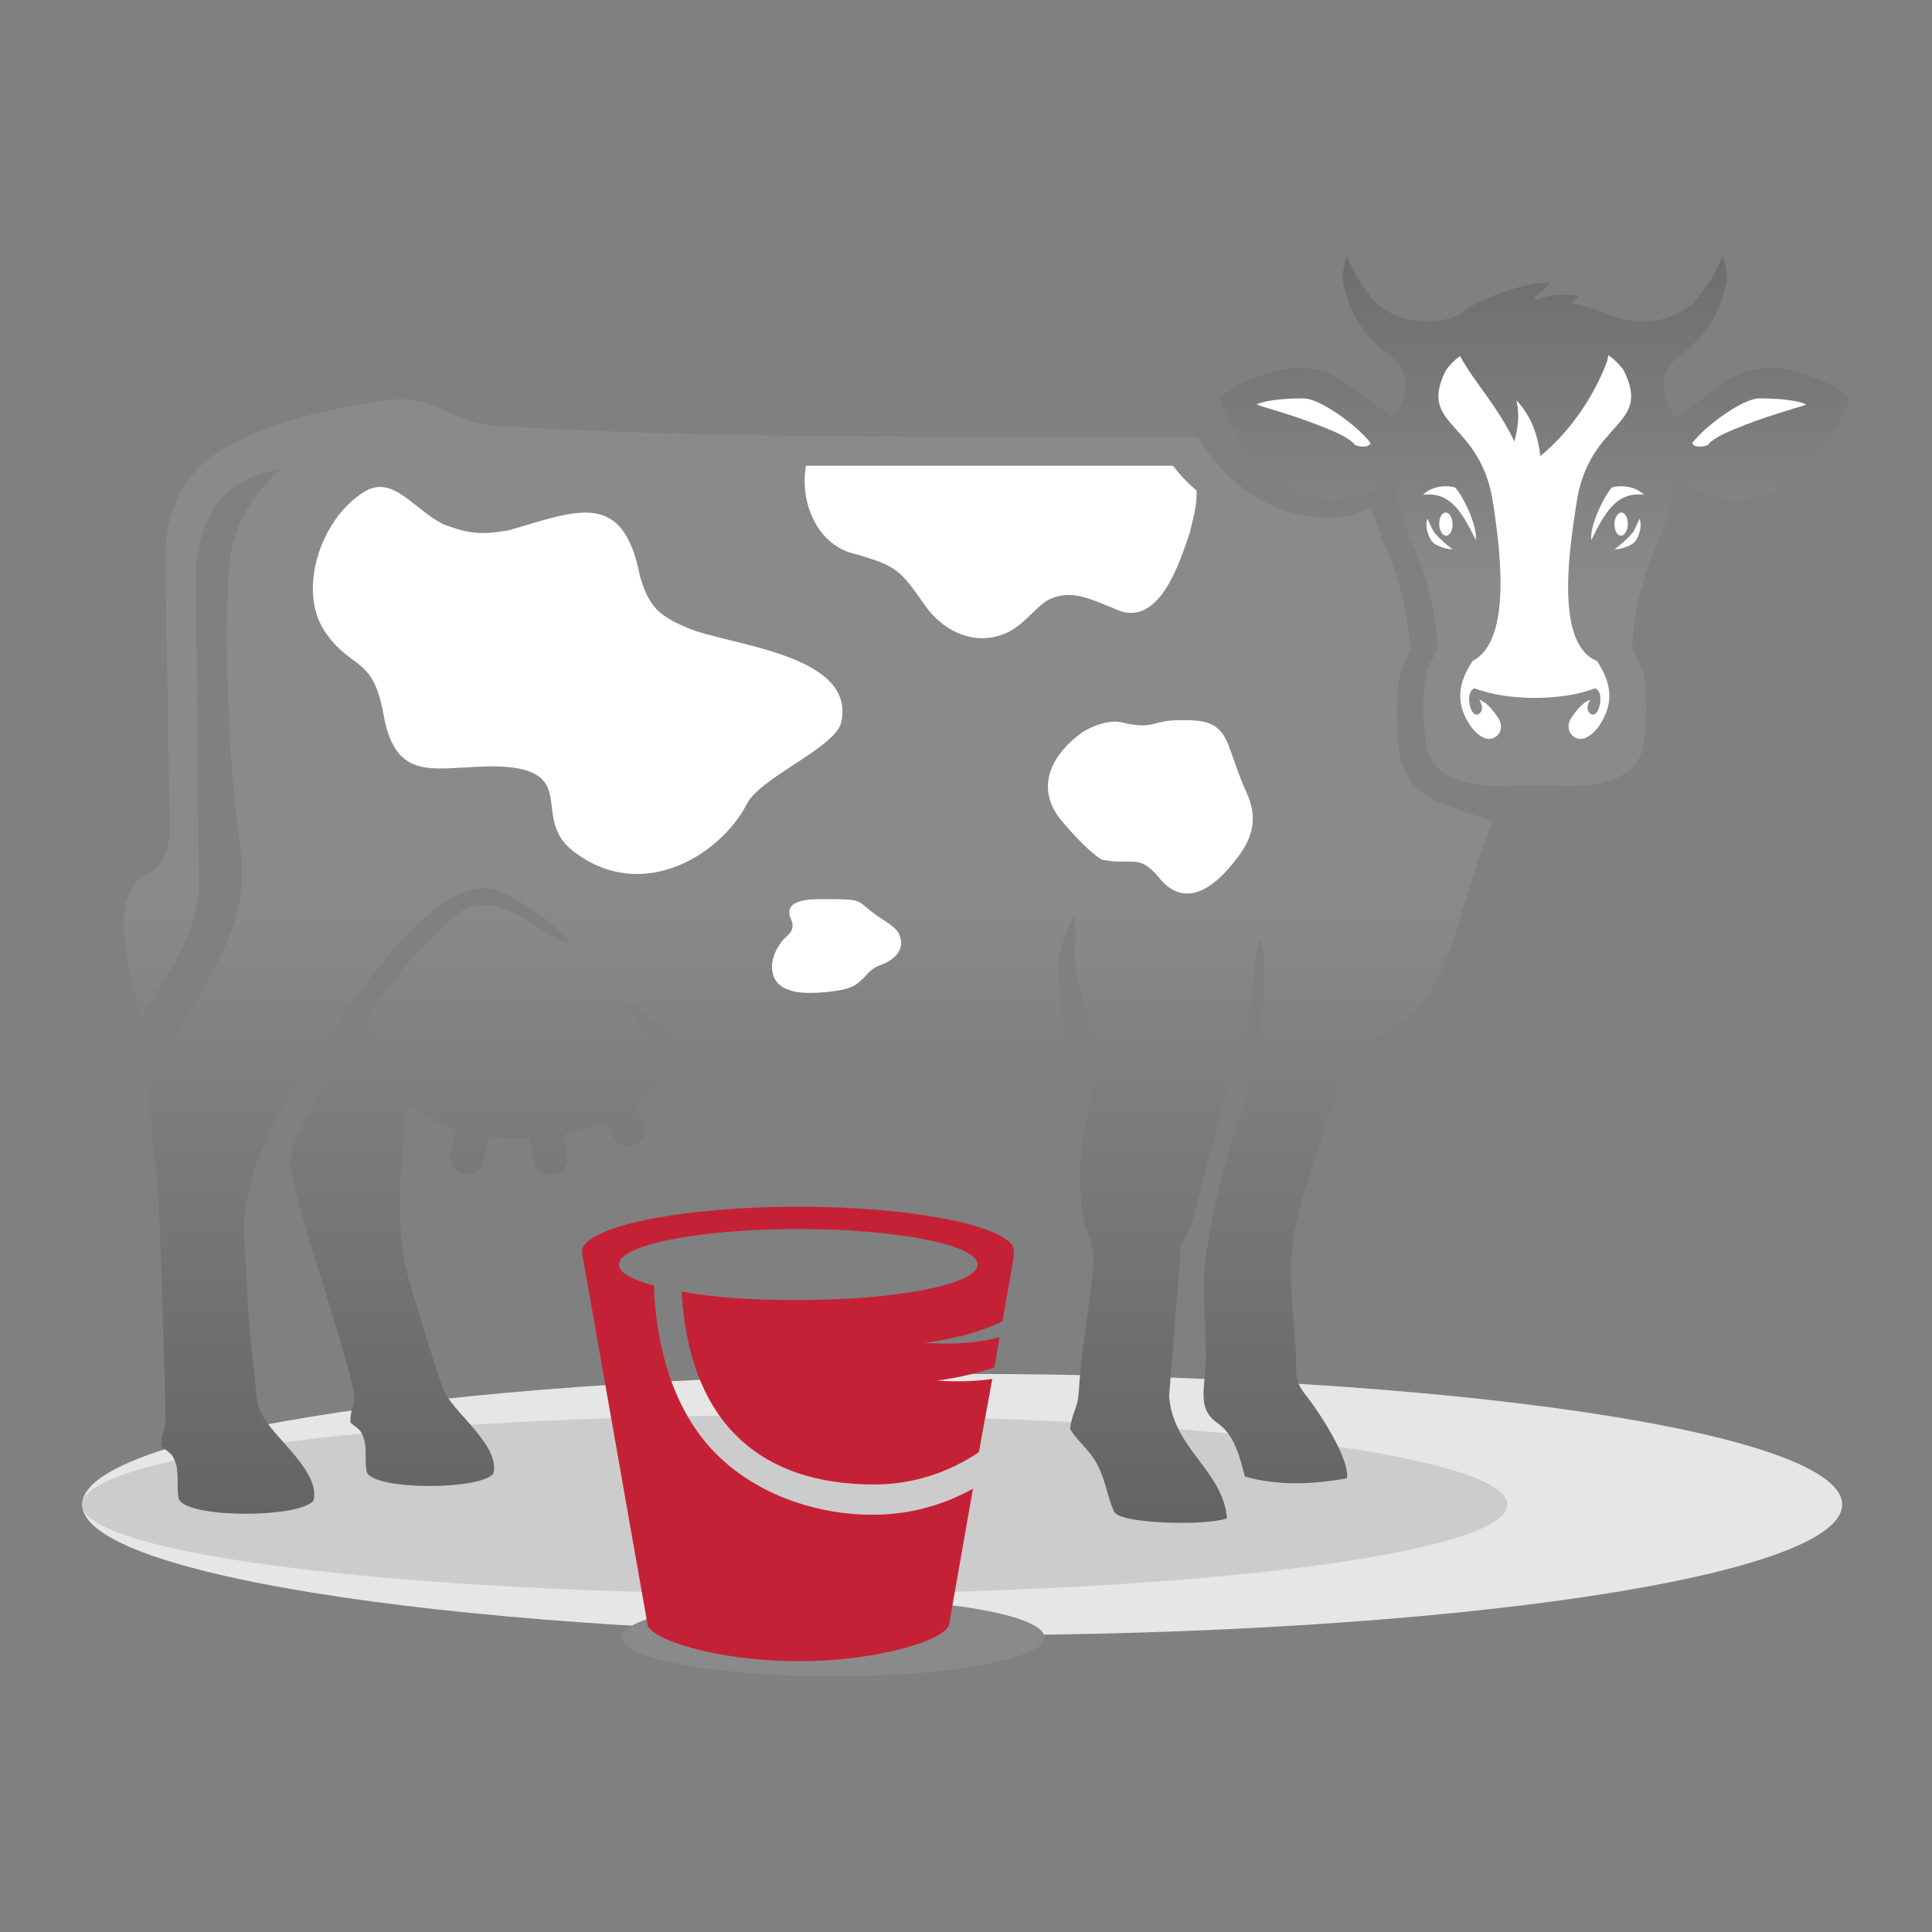 <?xml version="1.0" encoding="UTF-8"?> <!-- Creator: CorelDRAW 2019 (64-Bit) --> <svg xmlns="http://www.w3.org/2000/svg" xmlns:xlink="http://www.w3.org/1999/xlink" xml:space="preserve" width="300px" height="300px" style="shape-rendering:geometricPrecision; text-rendering:geometricPrecision; image-rendering:optimizeQuality; fill-rule:evenodd; clip-rule:evenodd" viewBox="0 0 300 300"><rect x="0" y="0" width="300" height="300" fill="#808080" stroke="none"/> <defs> <style type="text/css"> <![CDATA[ .fil0 {fill:none} .fil3 {fill:#8A8A8A} .fil7 {fill:#C52136} .fil2 {fill:#CCCCCC} .fil1 {fill:#E6E6E6} .fil6 {fill:white} .fil4 {fill:url(#id0)} .fil5 {fill:url(#id1)} ]]> </style> <linearGradient id="id0" gradientUnits="userSpaceOnUse" x1="106.19" y1="139.26" x2="106.19" y2="290.51"> <stop offset="0" style="stop-opacity:1; stop-color:#8A8A8A"></stop> <stop offset="0.702" style="stop-opacity:1; stop-color:#606060"></stop> <stop offset="1" style="stop-opacity:1; stop-color:#363636"></stop> </linearGradient> <linearGradient id="id1" gradientUnits="userSpaceOnUse" xlink:href="#id0" x1="233.48" y1="90.89" x2="233.48" y2="-16.86"> </linearGradient> </defs> <g id="Слой_x0020_1">  <rect class="fil0" width="300" height="300"></rect> <g id="_2973490038352"> <path class="fil1" d="M149.41 213.34c75.46,0 136.64,9.08 136.64,20.29 0,11.2 -61.18,20.29 -136.64,20.29 -75.46,0 -136.64,-9.09 -136.64,-20.29 0,-11.21 61.18,-20.29 136.64,-20.29z"></path> <path class="fil2" d="M123.42 219.74c61.11,0 110.64,6.22 110.64,13.89 0,7.67 -49.53,13.88 -110.64,13.88 -61.11,0 -110.65,-6.21 -110.65,-13.88 0,-7.67 49.54,-13.89 110.65,-13.89z"></path> <path class="fil3" d="M129.39 248.23c18.11,0 32.79,2.7 32.79,6.03 0,3.33 -14.68,6.03 -32.79,6.03 -18.12,0 -32.8,-2.7 -32.8,-6.03 0,-3.33 14.68,-6.03 32.8,-6.03z"></path> <path class="fil4" d="M231.8 127.61c-3.89,8.88 -6.22,22.46 -10.84,28.04 -6.72,8.1 -19.44,8.29 -23.31,8.91 1.71,2.07 8.38,0.69 11.02,1.47 -0.5,2.85 -2.43,7.32 -3.21,10.11 -0.55,2.01 -1.58,4.62 -2.39,7.18 -3.44,10.9 -2.84,14.18 -1.89,25.86 0.35,4.34 -0.62,4.71 1.76,7.69 1.55,1.94 6.66,9.5 6.22,12.67 -5.14,0.96 -10.9,1.2 -15.86,-0.28 -0.91,-3.59 -1.76,-6.57 -4.31,-8.34 -3.27,-2.27 -1.75,-5.6 -1.76,-10.16 -0.04,-12.15 -1.2,-10.6 1.31,-22.89 1.55,-7.6 3.44,-13.03 5.63,-19.72 1.28,-3.91 3.11,-17.99 1.5,-22.27 -0.93,1.17 -1.45,9.7 -1.87,12.26 -0.69,4.12 -1.72,7.33 -3.17,11.2 -1.66,4.45 -5.34,20.81 -6.13,22.04 -1.86,2.86 -0.96,2.54 -1.41,5.94l-1.55 19.43c0.54,8.16 8.36,11.54 8.99,19.01 -2.85,1.15 -16.64,0.97 -17.56,-1.07 -1.07,-2.38 -1.2,-4.59 -2.54,-7.21 -1.25,-2.44 -3.3,-3.78 -4.27,-5.65 0.26,-2.21 1.18,-3.29 1.32,-5.39 0.4,-6.18 1.35,-11.7 2.11,-17.93 0.76,-6.3 -0.99,-5.94 -1.65,-11.28 -1.55,-12.68 4.33,-17.96 0.73,-30.26 -1.38,-4.71 -1.99,-7.47 -1.72,-10.1 0.07,-0.69 0.31,-3.43 -0.28,-4.58 -5.18,10.48 -0.12,10.78 -2.18,21.95 -4.8,0.54 -49.32,2.64 -51.83,1.96 -3.17,-0.86 -14.53,-10.63 -15.31,-10.68 0.09,2.09 5.89,7.94 6.76,9.33 -0.99,2.7 -2.94,4.97 -5.52,6.79l1.31 2.47c0.67,1.29 0.18,2.88 -1.1,3.56 -1.29,0.67 -2.88,0.18 -3.56,-1.11l-1.27 -2.4c-2.03,0.86 -4.24,1.5 -6.54,1.94l0.64 3.25c0.28,1.42 -0.65,2.81 -2.08,3.09 -1.43,0.28 -2.81,-0.66 -3.09,-2.08l-0.72 -3.65c-2.11,0.09 -4.22,0.01 -6.28,-0.26l-0.8 3.81c-0.29,1.42 -1.69,2.33 -3.11,2.03 -1.42,-0.29 -2.33,-1.68 -2.04,-3.11l0.81 -3.85c-2.81,-0.88 -5.36,-2.2 -7.39,-3.97 -0.65,1.34 -1.17,10.69 -1.21,13.45 -0.11,7.49 0.22,10.52 2.1,16.55 1.62,5.17 2.87,9.58 4.49,14.2 1.24,3.54 8.98,8.75 7.87,13.26 -2.01,2.59 -18.62,2.63 -19.69,-0.26 -0.29,-1.42 0.01,-3.73 -0.36,-4.95 -0.53,-1.77 -0.93,-1.67 -2.15,-2.71 -0.07,-2.22 0.71,-2.56 0.59,-4.05 -0.32,-3.71 -6.57,-22.56 -8.01,-27.76 -2.59,-9.36 -2.4,-9.95 0.6,-15.91 2.38,-4.72 4.99,-8.28 7.58,-12.7 0.93,0.71 4.56,4.58 6.55,3.41 -6.12,-5.73 -7.22,-2.84 0.9,-13.4 2.27,-2.95 4.44,-4.84 6.89,-7.32 7.34,-7.42 14.79,3.2 18.83,3.21 -0.31,-1.7 -8.35,-7.35 -11.46,-8.25 -10.39,-3.01 -26.11,23.2 -30.78,30.34 -2.66,4.07 -5.33,8.77 -6.84,14.01 -2.19,7.58 -1.16,10.34 -0.85,18.46 0.15,4.2 0.7,8.7 1.16,13.1 0.33,3.18 0.06,4.48 2.02,7.07 2.69,3.54 8.04,7.97 7.08,11.9 -2.14,2.75 -19.79,2.79 -20.93,-0.28 -0.32,-1.51 0,-3.97 -0.39,-5.27 -0.56,-1.88 -0.99,-1.76 -2.29,-2.87 -0.06,-2.37 0.77,-2.73 0.63,-4.31 -0.09,-7.01 -0.41,-13.91 -0.59,-20.91 -0.15,-5.5 -0.37,-10.97 -0.76,-16.12 -0.25,-3.29 -0.87,-6.92 -0.98,-10.46 -0.17,-5.28 -1.56,-5.82 1.64,-9.26 3.14,-3.39 6.05,-8.95 8.65,-13.86 2.9,-5.49 4.7,-10.8 3.55,-18.78 -1.63,-11.37 -2.35,-29.25 -1.74,-40.83 0.11,-9.45 4.98,-13.99 7.84,-17.16 -8.99,1.42 -12,7.27 -12.93,15.42l0.54 50.38c-0.8,5.72 -2.61,9.24 -9.01,19.33 -1.33,-4.59 -2.07,-8.26 -2.4,-11.47 -0.6,-4.63 -0.27,-9.29 3.73,-11.13 1.44,-0.6 2.54,-1.8 3.12,-5.75l-0.69 -44.34c0.84,-10.18 5.3,-14.61 14.72,-18.39 5.09,-2.04 11.5,-3.64 18.98,-4.74 8.69,-1.27 9.92,3.45 18.25,3.96 34.3,2.09 73.65,1.6 108.34,1.67 4.08,7.03 11.55,12.4 19.66,12.55 3.14,0.06 4.76,-0.52 7.42,-1.46 0.53,2.31 1.69,5.14 2.77,7.66 1.7,3.99 2.95,9.65 3.19,14.04 -1.06,3.17 -1.78,3.56 -2.03,7.16 -0.21,3 -0.08,6.02 0.36,9.02 0.63,4.29 3.33,6.75 6.74,8.07 2.11,0.82 5.08,1.68 7.73,2.73z"></path> <path class="fil5" d="M241.35 121.98l-6.06 0c-5.01,0.31 -12.96,-0.13 -13.84,-6.38 -0.53,-3.36 -0.59,-6.85 -0.11,-10.49 0.29,-1.78 1.55,-3.13 1.84,-4.86 -0.19,-4.86 -1.57,-10.53 -3.5,-15.03 -1.4,-3.27 -2.91,-6.11 -2.7,-10.35 -2.06,0.74 -4.13,1.47 -6.19,2.2 -4.54,1.28 -8.94,0.39 -13.19,-2.8 -4.28,-3.96 -6.79,-8.19 -8.19,-12.58 2.73,-2.14 6.11,-3.56 9.99,-4.4 3.53,-0.68 7,0.16 10.39,2.8 2.2,1.6 4.39,3.2 6.59,4.79 0.73,-0.87 1.31,-1.83 1.6,-2.99 0.4,-2.19 0.96,-4.37 -2.6,-7 -2.81,-2.05 -5.5,-5.39 -6.59,-9.99 -0.58,-2 -0.17,-3.62 0.4,-5.19 0.85,2.53 2.36,4.9 4.8,7.72 2.29,1.46 4.5,2.61 8.26,2.47 1.47,-0.05 2.73,-0.41 4.04,-0.87 3.3,-2.84 11.44,-5.42 14.29,-5.1 -0.32,0.98 -2.18,1.7 -2.49,2.68 2.46,-0.74 5.1,-1.14 7.08,-0.57 -0.48,0.36 -0.93,0.66 -1.23,1.02 4.68,0.89 6.98,2.72 10.45,2.84 3.76,0.14 5.97,-1.01 8.26,-2.47 2.44,-2.82 3.95,-5.19 4.8,-7.72 0.57,1.57 0.98,3.19 0.4,5.19 -1.09,4.6 -3.79,7.94 -6.59,9.99 -3.56,2.63 -3.01,4.81 -2.6,7 0.29,1.16 0.87,2.12 1.6,2.99 2.19,-1.59 4.39,-3.19 6.59,-4.79 3.39,-2.64 6.85,-3.48 10.39,-2.8 3.88,0.84 7.26,2.26 9.99,4.4 -1.4,4.39 -3.92,8.62 -8.19,12.58 -4.25,3.19 -8.65,4.08 -13.19,2.8 -2.06,-0.73 -4.13,-1.46 -6.19,-2.2 0.21,4.24 -1.3,7.08 -2.7,10.35 -1.93,4.5 -3.31,10.17 -3.5,15.03 0.29,1.73 1.55,3.08 1.84,4.86 0.48,3.64 0.42,7.13 -0.11,10.49 -0.89,6.25 -8.83,6.69 -13.84,6.38z"></path> <path class="fil6" d="M224.51 57.51c-4.49,8.98 5.45,7.63 7.36,20.75 0.87,5.95 3.19,21.1 -3.2,24.37 -2.18,3.3 -2.75,6.43 -0.45,9.91 0.7,1.06 1.49,1.74 2.35,2.09 1.87,0.59 3.3,-1.46 2,-3.27 -0.49,-0.68 -1.68,-2.42 -2.86,-2.67 0.21,0.36 0.36,0.71 0.41,1.02 0.17,1.01 -1.09,2.09 -1.75,0.29 -0.31,-0.88 -0.52,-2.66 0.59,-3.12 5.18,1.99 13.53,1.99 18.72,0 1.11,0.46 0.9,2.24 0.58,3.12 -0.65,1.8 -1.91,0.72 -1.74,-0.29 0.05,-0.31 0.2,-0.66 0.41,-1.02 -1.18,0.25 -2.38,1.99 -2.86,2.67 -1.3,1.81 0.13,3.86 2,3.27 0.86,-0.35 1.65,-1.03 2.35,-2.09 2.3,-3.48 1.73,-6.61 -0.45,-9.91 -6.79,-2.72 -4.07,-18.42 -3.2,-24.37 1.91,-13.12 11.85,-11.77 7.36,-20.75 -0.63,-0.9 -1.44,-1.69 -2.38,-2.37 -0.06,0.34 -0.14,0.7 -0.24,1.08 -2.02,5.27 -5.5,10.59 -10.32,14.6 -0.35,-2.81 -1.19,-6 -3.73,-8.67 0.61,2.67 0.13,4.52 -0.3,6.41 -2.64,-5.54 -6.27,-9.24 -8.45,-13.29 -0.86,0.65 -1.61,1.4 -2.2,2.24z"></path> <path class="fil6" d="M229.15 83.87c0.32,-2.09 -1.88,-6.73 -3.2,-8.18 -1.1,-0.34 -3.47,-0.35 -4.97,1.13 3.81,-0.43 5.77,1.95 8.17,7.05z"></path> <path class="fil6" d="M224.49 79.59c-0.58,0 -1.03,0.8 -1.01,1.79 0.02,0.99 0.5,1.8 1.08,1.8 0.57,0 1.02,-0.81 1,-1.8 -0.02,-0.99 -0.5,-1.79 -1.07,-1.79z"></path> <path class="fil6" d="M222.58 84.31c-0.44,-0.36 -1.41,-2.03 -0.96,-3.73 0.09,-0.12 0.73,1.68 1.13,2.15 0.51,0.59 1.34,1.46 2.8,2.56 -1.34,0.02 -2.74,-0.78 -2.97,-0.98z"></path> <path class="fil6" d="M247.11 83.87c-0.32,-2.09 1.88,-6.73 3.19,-8.18 1.1,-0.34 3.47,-0.35 4.97,1.13 -3.8,-0.43 -5.76,1.95 -8.16,7.05z"></path> <path class="fil6" d="M251.77 79.59c0.57,0 1.02,0.8 1,1.79 -0.02,0.99 -0.5,1.8 -1.07,1.8 -0.58,0 -1.03,-0.81 -1.01,-1.8 0.02,-0.99 0.51,-1.79 1.08,-1.79z"></path> <path class="fil6" d="M253.68 84.31c0.44,-0.36 1.41,-2.03 0.95,-3.73 -0.08,-0.12 -0.73,1.68 -1.13,2.15 -0.5,0.59 -1.33,1.46 -2.79,2.56 1.34,0.02 2.74,-0.78 2.97,-0.98z"></path> <path class="fil6" d="M212.83 68.8c-1.86,-2.51 -7.77,-6.94 -10.45,-6.94 -4.89,0 -6.89,0.73 -7.21,0.93 -0.21,0.12 4.79,1.37 9.33,3.14 2.4,0.93 5.09,2.02 5.89,3.16 0.84,0.38 2.24,0.39 2.44,-0.29z"></path> <path class="fil6" d="M262.77 68.8c1.87,-2.51 7.77,-6.94 10.45,-6.94 4.89,0 6.89,0.73 7.21,0.93 0.21,0.12 -4.79,1.37 -9.33,3.14 -2.39,0.93 -5.09,2.02 -5.89,3.16 -0.84,0.38 -2.24,0.39 -2.44,-0.29z"></path> <path class="fil7" d="M157.15 193.29c-2.65,-3.35 -16.5,-5.91 -33.19,-5.91 -17.57,0 -31.99,2.83 -33.52,6.45 -0.15,0.55 -0.03,0.84 0.17,1.99l9.9 56.22c0,2.49 10.89,5.91 23.45,5.91 12.56,0 23.45,-3.42 23.45,-5.91l3.67 -20.88c-4.65,2.59 -9.93,4.05 -15.52,4.05 -9.42,0 -18.96,-3.54 -25.13,-10.26 -5.86,-6.38 -8.57,-15.69 -8.89,-25.32 -3.41,-0.91 -5.44,-2.05 -5.44,-3.27 0,-3.05 12.48,-5.52 27.86,-5.52 15.38,0 27.85,2.47 27.85,5.52 0,3.04 -12.47,5.51 -27.85,5.51 -7.49,0 -13.11,-0.38 -18.12,-1.33 1.02,18.59 10.54,29.97 29.93,29.97 5.95,0 11.51,-1.84 16.23,-5.02l2.08 -11.37c-2.52,0.37 -5.41,0.48 -8.55,0.26 3.33,-0.47 6.32,-1.16 8.87,-2.06l0.82 -4.68c-3.1,0.84 -7.08,1.2 -11.56,0.88 4.8,-0.67 8.91,-1.82 12,-3.35l1.51 -8.61c0.27,-1.55 0.44,-2.55 -0.02,-3.27z"></path> <path class="fil6" d="M182.13 72.32c1.09,1.41 2.33,2.71 3.68,3.87 0.05,2.68 -0.54,4.06 -1.03,6.46 -1.52,4.29 -4.74,15.5 -11.93,11.77 -3.26,-1.26 -6.51,-3.06 -9.97,-1.31 -1.93,0.97 -3.71,3.75 -6.28,5.02 -4.87,2.4 -10.03,0.09 -12.99,-4.15 -3.81,-5.45 -4.36,-6.11 -10.79,-7.94 -5.99,-1.35 -8.69,-8.14 -7.66,-13.72l56.97 0z"></path> <path class="fil6" d="M99.38 89.49c-2.62,-13.51 -9.68,-10.25 -20.36,-7.15 -3.99,0.67 -5.76,0.68 -9.93,-0.83 -4.77,-2.17 -7.99,-8.03 -12.64,-5.08 -6.81,4.3 -10.27,15.38 -5.98,21.67 4.13,6.05 7.43,3.63 9.08,12.84 2.01,11.23 8.42,7.87 17.96,8.07 12.57,0.57 4.88,7.97 11.41,13.09 10.81,8.45 23.1,0.45 27.02,-7.22 2.22,-4.34 14.09,-8.83 14.73,-12.94 2.04,-10.37 -17.41,-11.73 -23.79,-14.39 -4.43,-1.85 -6.08,-3.2 -7.5,-8.06z"></path> <path class="fil6" d="M180.01 136.33c4.47,5.46 9.54,0.57 12.65,-3.86 2.09,-2.99 2.46,-5.93 0.96,-9.27 -1.26,-2.79 -1.71,-4.36 -2.77,-7.27 -1.46,-3.99 -3.85,-4.17 -8.17,-4.09 -3.61,0.07 -3.73,1.46 -8.2,0.4 -2,-0.66 -5.17,0.53 -6.73,1.7 -4.82,3.61 -6.83,8.58 -3.08,13.29 1.27,1.58 4.74,5.41 6.46,6.25 4.61,1.01 5.65,-1.1 8.88,2.85z"></path> <path class="fil6" d="M123.07 143.76c0,-0.92 -0.47,-1.16 -0.51,-2.06 -0.08,-2.31 4.49,-2.08 5.75,-2.08 6.61,0 4.18,0.22 8.76,3.15 0.85,0.55 2.16,1.39 2.55,2.28 1.09,2.5 -0.88,4.09 -2.98,4.84 -2.39,0.86 -2.42,3 -5.5,3.72 -1.93,0.45 -6.6,0.96 -8.58,0.12 -3.34,-0.99 -3.25,-4.71 -1.43,-7.14 0.61,-1.16 1.93,-1.51 1.94,-2.83z"></path> </g> </g> </svg> 